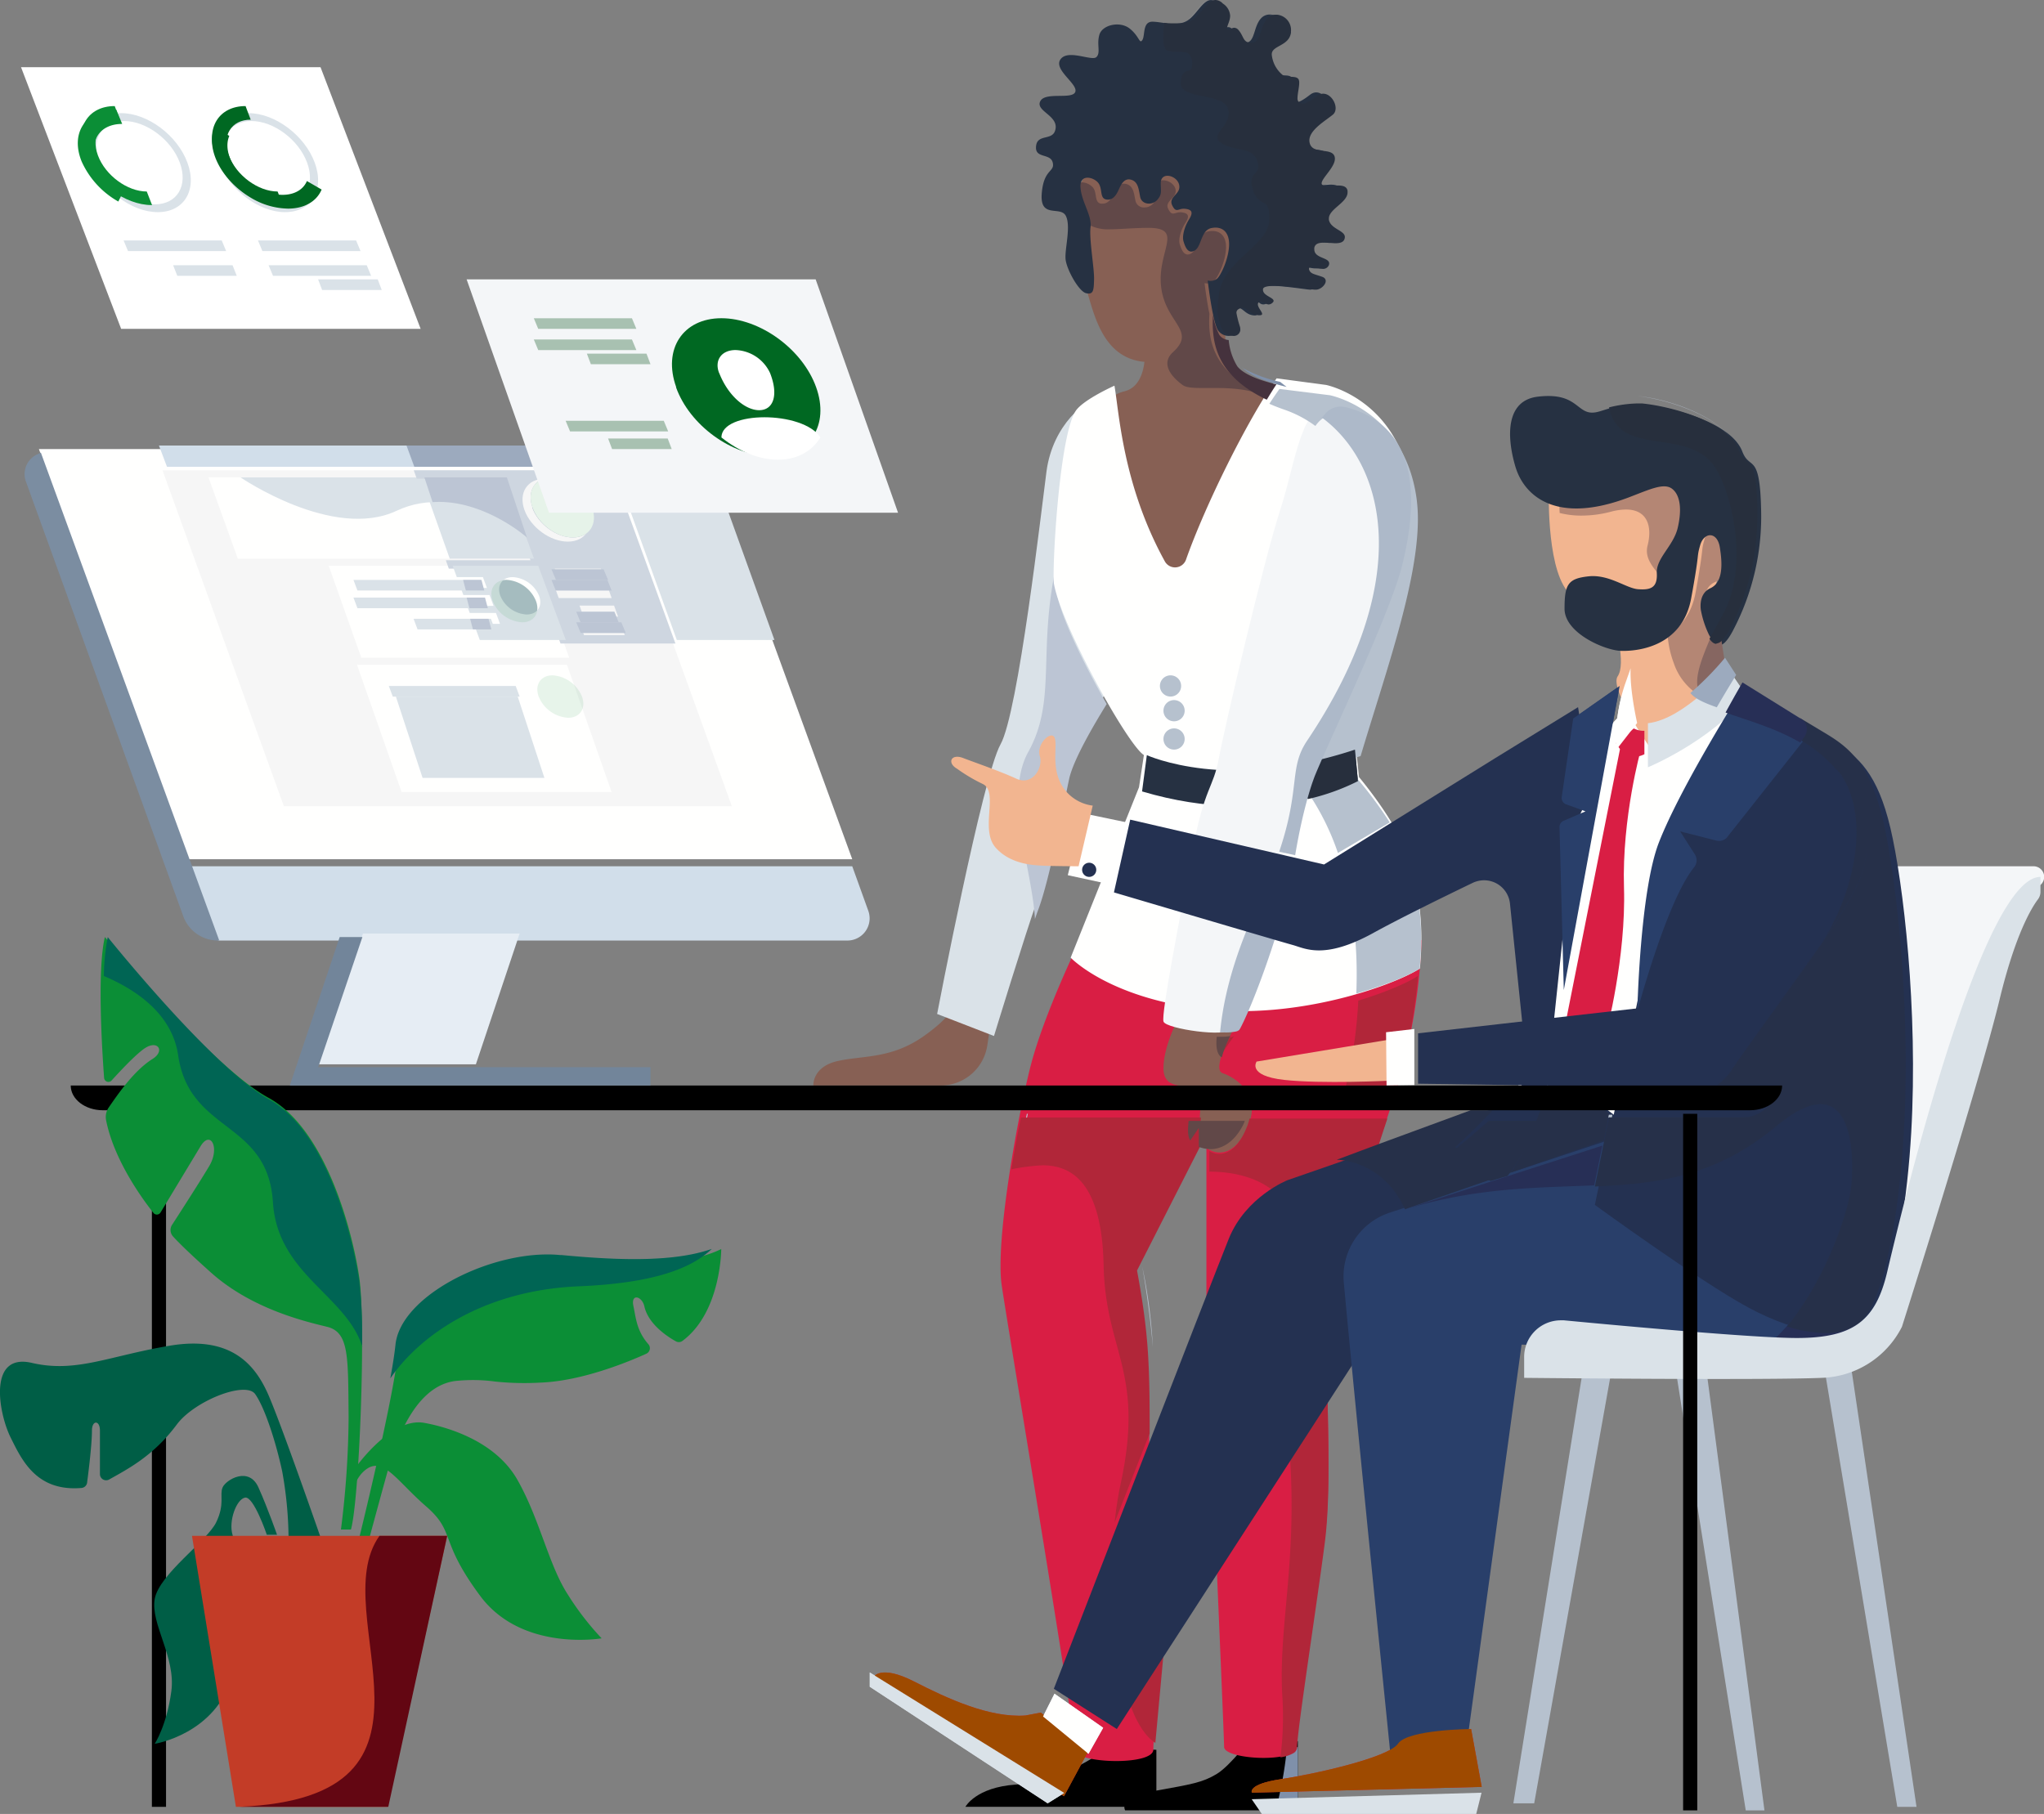 <svg xmlns="http://www.w3.org/2000/svg" viewBox="0 0 578 513.01"><rect x="0" y="0" width="578" height="513.01" fill="#808080" stroke="none"/><defs><style>.cls-1{fill:#b6c1ce;}.cls-1,.cls-10,.cls-11,.cls-12,.cls-13,.cls-14,.cls-15,.cls-16,.cls-17,.cls-18,.cls-19,.cls-2,.cls-20,.cls-21,.cls-22,.cls-23,.cls-24,.cls-25,.cls-26,.cls-27,.cls-28,.cls-29,.cls-3,.cls-30,.cls-31,.cls-32,.cls-33,.cls-34,.cls-35,.cls-36,.cls-37,.cls-38,.cls-39,.cls-4,.cls-40,.cls-41,.cls-42,.cls-5,.cls-6,.cls-7,.cls-8,.cls-9{fill-rule:evenodd;}.cls-2{fill:#876054;}.cls-3{fill:#614848;}.cls-4{fill:#263142;}.cls-5{fill:#dae2e8;}.cls-7{fill:#d91e44;}.cls-8{fill:#bcc5d4;}.cls-9{fill:#fffffe;}.cls-10{fill:#f4f6f8;}.cls-11{fill:#7f90aa;}.cls-12{fill:#b12639;}.cls-13{fill:#45323d;}.cls-14{fill:#272f3d;}.cls-15{fill:#adb9c9;}.cls-16{fill:#d8232d;}.cls-17{fill:#f2b590;}.cls-18{fill:#293f6a;}.cls-19{fill:#243151;}.cls-20{fill:#b48674;}.cls-21{fill:#9e4a00;}.cls-22{fill:#7f1f36;}.cls-23{fill:#263049;}.cls-24{fill:#866661;}.cls-25{fill:#272f56;}.cls-26{fill:#9caabe;}.cls-27{fill:#005e46;}.cls-28,.cls-37{fill:#0b8e36;}.cls-29{fill:#c33c27;}.cls-30{fill:#006554;}.cls-31{fill:#630612;}.cls-32{fill:#d1deea;}.cls-33{fill:#7b8da1;}.cls-34{fill:#e6edf4;}.cls-35{fill:#72859a;}.cls-36{fill:#f6f6f6;}.cls-37{fill-opacity:0.1;}.cls-38{fill:#ced6e0;}.cls-39{fill:#e6f3e9;}.cls-40{fill:#fff;}.cls-41{fill:#006822;}.cls-42{fill:#a8c1b1;}</style></defs><g id="Layer_2" data-name="Layer 2"><g id="Layer_1-2" data-name="Layer 1"><polyline id="Fill-7" class="cls-1" points="541.95 511.01 536.51 511.01 515.95 387.3 523.36 386.01 541.95 511.01"/><polyline id="Fill-8" class="cls-1" points="498.95 512.01 493.66 512.01 473.95 388.01 482.6 388.01 498.95 512.01"/><polyline id="Fill-9" class="cls-1" points="433.84 510.01 427.95 510.01 447.84 386.01 455.95 386.18 433.84 510.01"/><path id="Fill-10" class="cls-2" d="M307.52,82.76C305.38,75.43,304,55.81,304,55.81l3.34-7.8h28.34l19.05,20.57-2.62,14.18a39.77,39.77,0,0,1-5.78,8.94c0,3.33.4,9.75,3.15,13,3.81,4.49,18.7,6.26,19.42,6.37,1.92.27-23.94,62-23.94,62H325.38l-15.72-53.9s1.66-6.85,8.33-8.51c4-1,5.27-5.16,5.63-8.32-11.28-1-14-12.46-16.1-19.52"/><path id="Fill-11" class="cls-1" d="M350,103.4l-.54-.39.54.39"/><path id="Fill-12" class="cls-3" d="M358,112c-14.91-6.53-16.47-15.33-16-23.23-.82-4-1.38-8.69-1.38-8.69a3.48,3.48,0,0,0,.79.09,2.75,2.75,0,0,0,1.86-.65c1.08-1,3.24-5.43,3.42-9.2.16-3.26-1.44-5-3.86-5a5.29,5.29,0,0,0-1.19.13c-3.07.61-2.8,5.08-4.78,6.22a2,2,0,0,1-1,.31c-1.27,0-1.87-1.71-2.24-2.85-.45-1.4.24-4,1.59-6.09s.71-2.8-1.2-3h-.31a4.37,4.37,0,0,0-1.13.18,3,3,0,0,1-.84.18c-.45,0-.84-.27-1.36-1.27-1.09-2.11,1.9-2.94,2.08-4.86S330.57,51,329,51A1.81,1.81,0,0,0,327,52.7c0,.1,0,.21,0,.31,0,2.33.47,3.08-1,4.66a3.26,3.26,0,0,1-2.4,1,2.41,2.41,0,0,1-2.51-1.86c-.45-2.19-.57-4.26-2.65-4.78a2.55,2.55,0,0,0-.61-.08c-1.65,0-2.43,1.88-3,3.06s-1.46,2.59-3,2.58a2.35,2.35,0,0,1-.53,0c-1.89-.35-1-3-2.23-4.55A4.48,4.48,0,0,0,306,51.57c-1.18,0-2.17.72-2,2.8.27,3.11,2,5.88,2.69,8.48a11.66,11.66,0,0,0,7.23,2c2.5,0,5.62-.32,10.2-.41h.56c10.35,0,2.47,6.55,3.66,16.67,1.2,10.28,10.1,12.34,3.37,18.47-3.72,3.38-.17,7.23,2.73,9.32,1,.72,2.93.83,5.44.83h3.61c4.34,0,9.56.23,14.49,2.3"/><path id="Fill-13" class="cls-4" d="M341.52,79.38s1.38,12,3,14.17,5.57,2,4.82-1.12-1.81-4.53.1-5.23,2.44,1.79,5.09,2-1.15-2.41,0-3.66c.57-.61,1.07-.24,1.64.13a1.6,1.6,0,0,0,2.17,0c1.78-1.43-2.83-1.79-2.57-3.93s12.85.09,14.63.18,4.16-2.77,1.77-3.66-3.46-.8-3.81-2.32c-.16-.69.76-.46,1.9-.24,1.39.27,3.11.54,3.59-.83.89-2.5-4.52-1.61-4-4.91.29-1.75,2.24-1.6,4.2-1.45,1.75.13,3.5.26,4.05-1,1.15-2.59-3.73-2.68-4.26-5.63s5.41-4.82,5.14-8c-.16-1.87-2.26-1.72-4.17-1.57-1.27.1-2.46.2-2.92-.3-1.15-1.25,4.17-5.18,3.46-8s-6-.53-6.91-3.84,4.16-6.16,6.46-8.12-1.06-7.86-4.42-5.27-4.26,2.5-5.14,1.61.7-5.09,0-6.34-3.28-.27-4.44-1.25a8.65,8.65,0,0,1-3-5.72c-.17-2.68,4.79-2.32,5.32-6.25S359,2.74,356.7,5.07s-1.73,6.83-4.34,7-2.13-1.79-3.81-3.66a1.47,1.47,0,0,0-2-.54l-.19.14c-.45.27-.8.55-1.14.13-.75-.93,2.53-3.79-.75-7.09s-5.23,2.14-8.24,4.46-7.53.63-10.37.63-2,3.92-2.83,5.18-.8-1-3.55-3.22S311.73,7,310.89,9.8s.44,5.09-.85,6.34c-.54.53-2.07.19-3.82-.15-2.36-.46-5.1-.92-6.32.77-2.13,2.95,5.05,7,4.16,9.25s-8.59-.18-9.92,2.68,5.67,4.08,4.19,8.35c-.91,2.64-4.78.94-5.31,4-.68,4,4,2.13,4.67,4.93s-2.58,1.69-3.11,8.84,5.32,3.3,6.82,6.25-.35,9.37-.08,12.23,3.74,9.19,5.84,9.64,2.13-.89,2.22-3.93-1.42-11.34-1-14.73-2.48-7-2.83-11.16,3.81-3,5.05-1.34.32,4.28,2.19,4.64,2.86-1.25,3.48-2.59,1.51-3.57,3.55-3,2.16,2.64,2.6,4.87,3.41,2.46,4.82.85,1-2.37,1-4.75c0-3.69,5.55-1.95,5.25,1.31-.18,2-3.1,2.8-2,5,.79,1.61,1.3,1.36,2.16,1.11a3.53,3.53,0,0,1,1.41-.16c1.87.18,2.51.89,1.18,3s-2,4.77-1.57,6.2,1.24,3.75,3.19,2.59,1.69-5.72,4.7-6.34,5.14,1.07,5,4.91-2.3,8.39-3.36,9.38a3,3,0,0,1-2.6.56"/><path id="Fill-14" class="cls-2" d="M280,290.25l-.82,5.46A13.33,13.33,0,0,1,266,307H230s-.36-5.35,7-6.95,15.28-.54,24.64-7.31S269,284,269,284l11,6.24"/><path id="Fill-15" class="cls-5" d="M281.08,293,265,286.77s12.9-67.34,17.92-76.24,11.59-66.52,13-77.15c1.79-13.64,11.69-20.5,13.92-20.37L317,189.17s-13.27,19.94-15.07,28.48-5.38,28.11-8.61,37S281.08,293,281.08,293"/><path id="Fill-16" class="cls-6" d="M367,497v15H318.17s-2.37-3.58,8.3-5.49S340,504.13,344,501.75,354.21,491,354.21,491L367,492.44V497"/><path id="Fill-17" class="cls-6" d="M327,498.65V511H273s2.91-5.52,14.29-6.29,21.4-7.37,21.4-7.37V494l18.31.88v3.76"/><path id="Fill-18" class="cls-7" d="M402,265.89a166.62,166.62,0,0,1-7.42,43.18c-7.15,22.48-18.11,50.7-19.06,66.48s1.43,42.1-1,60.27-8,53.57-8,58.24-20.37,3.59-20.37,0-5-118-5-118v-58.6l-20.37,41a287.2,287.2,0,0,1,3.93,61.35c-1.43,34.44,4.11,40,4.11,40s-2.68,30.31-2.68,35-22.51,3.94-22.16,0-18.93-119.11-20.72-131.3,4.11-45.74,8-61.35S305.82,265,305.82,265l96.13.88"/><path id="Fill-19" class="cls-8" d="M292.63,260c.4-1.17.76-2.2,1.07-3,3.23-8.8,6.82-28.18,8.62-36.64,1.11-5.21,6.59-14.72,10.63-21.24-6.29-11-12.81-24.35-14-30.91a76.7,76.7,0,0,1,.14-10.17c-6,25.76,0,39.58-8.32,54.63-7,12.66,1.19,33.24,1.89,47.37"/><path id="Fill-20" class="cls-9" d="M361,107c-8.48,12.14-20.31,36.19-25.61,51.24a3.29,3.29,0,0,1-6,.52c-12-21.77-12.94-42.49-14.25-49.68,0,0-8.76,3.91-10.93,7.1-4.73,7-6.79,45.52-6.16,49,2.13,11.8,20.8,45.5,25.42,48.36l-1.38,9.11-19.33,48.19s10.63,11.3,37.45,14.51,54.19-6.79,61.3-11.44c1.46-14.92-1-25.64-4.74-34.93-3.51-8.61-12.48-19.22-12.48-19.22l-.79-7.62c7.7-26.45,18-55.59,15.53-73.79C395.6,113,375,108.87,375,108.87L361,107"/><path id="Fill-21" class="cls-2" d="M348.62,291.38,334.26,286S329,295,329,302.12s8,3.58,9.83,7.16-1.45,12.17,1.82,15,8.75,2.87,12.39-6.08-4-13.61-7.29-14.68,2.92-12.17,2.92-12.17"/><path id="Fill-22" class="cls-4" d="M383.18,212l.77,8.58s-23.94,14.26-61,3.25l1.35-10.26s23.43,10.76,58.88-1.57"/><path id="Fill-23" class="cls-10" d="M347.78,291c-.54,2.49-18,0-18.76-2.06s4.81-30.21,8.2-48.37,5.86-17.47,7.46-26.2S357.51,158,362,144.28s6-31.49,15.14-29c22,5.88,18.9,30.23,15.35,44.85S370,214.69,368,220.75s-6.93,33.7-11.72,48.85S347.78,291,347.78,291"/><path id="Fill-24" class="cls-1" d="M366,495c0-4.66,5.85-40.05,8.35-58.21,1.66-12.11,1.1-27.84.85-41.65h0c.25,13.81.81,29.54-.86,41.65C371.8,455,366,490.35,366,495m28-261.37A113.73,113.73,0,0,0,384.43,221,113.73,113.73,0,0,1,394,233.64"/><path id="Fill-25" class="cls-11" d="M361,511h6V494a7.68,7.68,0,0,1-3.16,1.21A112.86,112.86,0,0,1,361,511"/><path id="Fill-26" class="cls-12" d="M362.07,497a9.93,9.93,0,0,0,3.67-1.17h0a2,2,0,0,0,1.05-1.57h0c0-4.63,5.48-39.78,7.82-57.83,1.55-12,1-27.65.79-41.38l-10.62,16.79c2,31.17-3.39,48.45-2.14,68.26a90.58,90.58,0,0,1-.57,16.95m-2.46-160.59a24.21,24.21,0,0,1,2.69-1.36l15.57-5.52h0l11.45-4.06c1-3.1,2-6.17,3-9.16h-39a13.75,13.75,0,0,1-.68,2.24c-2.23,5.69-5.18,7.74-7.84,7.74a5.64,5.64,0,0,1-2.83-.79v5.81c7.38,0,13.57,1.91,17.66,5.1m20.9-29.15h14.66A172.6,172.6,0,0,0,401,276c-2.88,1.88-9,4.6-16.9,7a129.18,129.18,0,0,1-3.54,24.28"/><path id="Fill-27" class="cls-1" d="M383.56,281c8.39-2.38,14.8-5.1,17.84-7h0l.1-.06v-.11a0,0,0,0,0,0,0v-.41a.09.09,0,0,1,0-.07h0v-.12h0q.36-3.84.37-7.33v-.18h0a69.55,69.55,0,0,0-.53-8.89c-5.16,2.46-10,4.84-13.81,6.81-1.53.8-2.95,1.48-4.29,2q.19,2.33.3,4.77c.15,3.66.12,7.2,0,10.63m-5.27-39.77L393,232.6A113.09,113.09,0,0,0,383.61,220,64.23,64.23,0,0,1,370,224.34a71.09,71.09,0,0,1,8.34,16.9"/><path id="Fill-28" class="cls-1" d="M326,381a143.62,143.62,0,0,0-3-22.81Q325,369.53,326,381m-38-51.4h0c.81-5,1.72-10,2.65-14.6h-.27a128.77,128.77,0,0,0-2.4,14.6"/><path id="Fill-29" class="cls-12" d="M326.7,493,329,468l-9.36,14.27c1.86,5,4.22,8.84,7.11,10.69m-11.55-62.4c3.23-8.22,6.6-16.79,9.9-25.16,0-7.65,0-15.47-.51-23.2s-1.66-15.31-3.06-22.88L340,323c-.76-1.8-.59-4.4-.41-6.94h-50.9c-.94,4.59-1.87,9.6-2.69,14.64a57.88,57.88,0,0,1,8.8-1.13c7.74,0,16.78,4.21,17.28,28.3.51,24.53,11.7,29.93,4.81,61.81a98.3,98.3,0,0,0-1.69,10.94"/><path id="Fill-30" class="cls-1" d="M361.41,107h0a36.37,36.37,0,0,1-9.13-3.12,36.37,36.37,0,0,0,9.13,3.12m-11.79-5.29a16.24,16.24,0,0,1-2.53-7.31h0a16.06,16.06,0,0,0,2.54,7.31m-.39-9.16a3,3,0,0,0-.09-.72,3,3,0,0,1,.09.72m2.83-4.84c-.78-.57-1.36-1.19-2.17-1.2.81,0,1.39.63,2.17,1.2m20-9.93c-2.34-.87-3.42-.81-3.8-2.19.38,1.38,1.46,1.32,3.8,2.19m1.79-9.71c-.51,0-1-.07-1.49-.07a10.69,10.69,0,0,1,1.49.07M379,53.53c-.18-1.25-1.3-1.52-2.62-1.52a10.59,10.59,0,0,0-1.56.08c.52,0,1.06-.08,1.56-.08,1.32,0,2.44.27,2.62,1.52m-5.67-1.36a2,2,0,0,1-1.43-.37,2,2,0,0,0,1.43.37m2.1-7.75a2.33,2.33,0,0,0-.07-.53c-.63-2.41-4.82-1-6.44-2.83,1.62,1.83,5.81.42,6.44,2.83a2.33,2.33,0,0,1,.07.53M375,32c1.83-1.64-.13-5.83-2.76-5.83a2.65,2.65,0,0,0-1,.19,2.65,2.65,0,0,1,1-.19c2.63,0,4.59,4.19,2.76,5.83m-8.51-3a1.54,1.54,0,0,1-1.12-.52,1.54,1.54,0,0,0,1.12.52m-1.16-.56a1.51,1.51,0,0,1-.33-1.14,1.54,1.54,0,0,0,.28,1.06m5.17-1.6a4.17,4.17,0,0,1,.44-.29,4.17,4.17,0,0,0-.44.29m-5-3.71a2.21,2.21,0,0,0-.16-.95,2.21,2.21,0,0,1,.16.95m-4.64-2.23a8.54,8.54,0,0,1-3-5.68,8.54,8.54,0,0,0,3,5.68M352,12c-2.32,0-2-1.8-3.52-3.57C350,10.16,349.65,12,352,12M363.09,8.9a4.33,4.33,0,0,0-3.9-4.72l-.35,0a4.33,4.33,0,0,1,4.27,4.39c0,.12,0,.23,0,.35M345.4,8.35a.41.41,0,0,1-.33-.15.41.41,0,0,0,.33.15m2.85-.11a1.63,1.63,0,0,0-1.12-.57,1.63,1.63,0,0,1,1.12.57M345,8.13a.52.52,0,0,1-.11-.36.52.52,0,0,0,.11.36m-13.2-1.39A9.5,9.5,0,0,0,333,6.67a9.5,9.5,0,0,1-1.19.07M329,6.47l-1-.15,1,.15m5.53-.2A5.55,5.55,0,0,0,336,5.48a5.55,5.55,0,0,1-1.48.79m1.73-1c2.23-1.85,3.89-5.27,6-5.27a3,3,0,0,1,2,1,4.4,4.4,0,0,1,1.49,3.2A4.45,4.45,0,0,0,344.29,1a3,3,0,0,0-2-1c-2.12,0-3.78,3.42-6,5.27"/><path id="Fill-31" class="cls-3" d="M358.05,113h0l-.2-.08.2.08"/><path id="Fill-32" class="cls-11" d="M362,108a39.19,39.19,0,0,1-10.27-3.75h-.05c-.18-.14-.34-.29-.49-.43h0l-.06-.06h0l-.13-.13h0l-.06-.07h0l-.05-.07-.06-.06h0c2.26,2.85,8,4.79,13,6"/><path id="Fill-33" class="cls-13" d="M358.25,113c.93-1.55,1.83-3,2.7-4.3-4.27-1-9.14-2.67-11.06-5.09h0a17.14,17.14,0,0,1-2.44-7.45,3.45,3.45,0,0,1-2.67-1.48A18.3,18.3,0,0,1,343,89c-.45,8.14,1,17.22,15.12,24h.11"/><path id="Fill-34" class="cls-14" d="M348.63,95h.1a1.83,1.83,0,0,0,2-1.6,1.1,1.1,0,0,0,0-.26,3,3,0,0,0-.09-.72,29.24,29.24,0,0,1-1-3.92c0-.61.28-1,1.09-1.31a1.85,1.85,0,0,1,.66-.13h0c.82,0,1.41.64,2.2,1.21a4.29,4.29,0,0,0,2.33.89h.25c2.19,0-1.33-2.42-.27-3.64h0a.94.94,0,0,1,.56-.32h.09a2.09,2.09,0,0,1,1,.46,2.35,2.35,0,0,0,1.19.45,1.62,1.62,0,0,0,1-.41c.29-.23.41-.43.41-.62,0-.94-3.05-1.48-3-3.13a.54.54,0,0,1,0-.18c.08-.69,1.47-.92,3.38-.92h0c3.69,0,9.31.88,11.14,1.07h.55c1.75-.08,3.9-2.66,1.8-3.59H374c-2.37-.87-3.46-.81-3.85-2.2V76h0c0-.31.14-.41.49-.41a8.91,8.91,0,0,1,1.45.22,9.84,9.84,0,0,0,1.79.22,1.77,1.77,0,0,0,1.88-1,1.55,1.55,0,0,0,.1-.52c0-1.77-4.21-1.39-4.2-4a3.09,3.09,0,0,1,0-.43h0v0c.24-1.18,1.32-1.44,2.63-1.45h0a9.75,9.75,0,0,1,1.51.08h.2c.56,0,1.11.08,1.63.08,1.14,0,2.1-.2,2.49-1h0a2,2,0,0,0,.18-.75c0-1.89-4-2.24-4.52-4.88a2.29,2.29,0,0,1,0-.37c0-2.68,5.28-4.5,5.28-7.38V54c-.18-1.26-1.32-1.53-2.66-1.53a10.59,10.59,0,0,0-1.58.08,9.49,9.49,0,0,1-1.48.08h0a2,2,0,0,1-1.45-.37h0a.6.6,0,0,1-.16-.44h0c.06-1.48,3.76-4.52,3.75-6.93a2.48,2.48,0,0,0-.06-.54c-.64-2.42-4.89-1-6.53-2.85a2.4,2.4,0,0,1-.52-1,2.94,2.94,0,0,1-.11-.78c0-3,4.54-5.54,6.7-7.34h0c1.86-1.65-.13-5.88-2.79-5.88a2.66,2.66,0,0,0-1,.2,3.36,3.36,0,0,0-.33.16,3.46,3.46,0,0,0-.45.29l-.09.06-.07.06-.1.07-.15.11h0l-.12.09h0l-.19.14h0c-1.58,1.13-2.54,1.59-3.23,1.63h-.11a1.58,1.58,0,0,1-1.13-.52h0a1.52,1.52,0,0,1-.29-1.07c0-1.21.48-3,.48-4.27a2.3,2.3,0,0,0-.17-1h0c-.73-1.25-3.35-.27-4.52-1.25a8.52,8.52,0,0,1-3.07-5.72.33.33,0,0,1,0-.14c0-2.52,4.89-2.25,5.43-6.11V8.9a4.35,4.35,0,0,0-3.94-4.74l-.37,0h0a3.18,3.18,0,0,0-2.28.92c-2.26,2.33-1.76,6.83-4.43,7h-.26c-2.34,0-2-1.8-3.56-3.59h0a.12.12,0,0,1-.05-.05h0A1.6,1.6,0,0,0,349,7.85h0a1.62,1.62,0,0,0-.82.26h0a1.91,1.91,0,0,1-.75.35h0a.46.46,0,0,1-.33-.16h0a.52.52,0,0,1-.11-.36c0-.73.87-2,.87-3.5A4.43,4.43,0,0,0,345.79,1a3,3,0,0,0-2.05-1c-2.15,0-3.84,3.44-6.1,5.3h0l-.11.09h0a5.7,5.7,0,0,1-1.5.8h0a7.21,7.21,0,0,1-1.46.34h0a9.82,9.82,0,0,1-1.21.07h-3.06l-1.06-.15c-.46,3.9-.48,7.5.9,7.86,3.13.84,6.75-.83,7,3.34s-2.69.35-3.24,5.53,12.11,2.86,13.38,7.68-5.75,7.15-1.81,9.65,8.86.89,10.12,5.15-3.07,2.52-1.26,8.06,4.77,1.36,4.59,8.53-13.2,11.49-14.27,21.25c-.17,1.52-.35,3.1-.44,4.72.48,2.39,1,4.52,1.63,5.32A3.76,3.76,0,0,0,348.62,95h0"/><path id="Fill-35" class="cls-1" d="M371.56,217a135.3,135.3,0,0,0,13.19-3.16c7-23.42,16.19-49,16.2-67a43.23,43.23,0,0,0-.38-5.91c-3.5-25.07-24.51-29.15-24.51-29.15L361.81,110h0q-1.38,1.92-2.86,4.2h0q2,.89,4.38,1.71a32.74,32.74,0,0,1,8.63,4.56c1.38-1.94,3-3.1,5.14-3.1a6.8,6.8,0,0,1,1.68.23c22.44,5.83,19.27,29.94,15.65,44.42-3.06,12.2-17.28,42.23-22.87,55"/><path id="Fill-36" class="cls-3" d="M342.25,325c3,0,6.38-1.65,8.93-6.2A9,9,0,0,0,352,317H336.12c-.2,2-.39,4.11.45,5.55L339,319v5.35a8.72,8.72,0,0,0,3.23.63"/><path id="Fill-37" class="cls-14" d="M369.81,226A61.42,61.42,0,0,0,384,220.92l-.84-8.91a129.09,129.09,0,0,1-13.94,3.75c-1.1,2.83-1.89,4.94-2.22,6.06a38.69,38.69,0,0,1,2.86,4.19"/><path id="Fill-38" class="cls-12" d="M345,299s.13-.68,4-6a2.55,2.55,0,0,1-1.13.39A21.26,21.26,0,0,0,345,299h0"/><path id="Fill-39" class="cls-3" d="M345.52,299a25,25,0,0,1,2.43-6,12.71,12.71,0,0,1-2.61.21h-1.28v.19c-.53,5,1.41,5.61,1.48,5.63"/><path id="Fill-40" class="cls-15" d="M346.4,292a14.42,14.42,0,0,0,3-.25,2.16,2.16,0,0,0,1.09-.51c0-.09.1-.19.16-.28,2.36-4.37,6.58-15,10.07-26.07l-8-2.27c-5.83,14.29-7.16,23.9-7.71,29.35h1.45m19.79-50.13c2.34-13.94,5.09-21.13,5.09-21.13.32-1,1.07-2.75,2.12-5.16,5.62-12.87,19.91-43.19,23-55.5,3.64-14.62,6.82-39-15.73-44.85A6.28,6.28,0,0,0,379,115c-2.11,0-3.78,1.17-5.17,3.12,17.74,13.06,26.47,45.64-4.22,91.38-5.23,7.8-1.76,13.23-7.88,31.37l4.49,1"/><path id="Fill-41" class="cls-1" d="M331,197a3,3,0,1,0-3-3,3,3,0,0,0,3,3"/><path id="Fill-42" class="cls-1" d="M332,204a3,3,0,1,0-3-3,3,3,0,0,0,3,3"/><path id="Fill-43" class="cls-1" d="M332,212a3,3,0,1,0-3-3,3,3,0,0,0,3,3"/><path id="Fill-44" class="cls-10" d="M574.85,245H527l3.24,124s23.8-80.3,29.93-95.93c3.71-9.46,11.38-17.75,16.86-22.82a3,3,0,0,0-2.13-5.25"/><polyline id="Fill-45" class="cls-9" points="494.13 197.01 463.62 202.26 460.19 199.97 448.82 212.54 427.95 314.21 469.69 329.01 501.95 201.7 494.13 197.01"/><path id="Fill-46" class="cls-16" d="M308,494.78,300.88,508,247,474.3s1.94-3.62,11.49,1.27,21.4,10.33,31.47,9.61l4.34-.82L308,494.78"/><polyline id="Fill-47" class="cls-5" points="296.26 510.01 245.95 477.04 245.95 473.01 300.95 507.08 296.26 510.01"/><polyline id="Fill-48" class="cls-5" points="294.95 485.45 298.19 479.01 311.95 488.65 307.8 496.01 294.95 485.45"/><path id="Fill-49" class="cls-16" d="M416,489l3,16.37L354,507s-1.31-2.39,8.11-3.8,30.5-6.07,33.24-10.08S416,489,416,489"/><polyline id="Fill-50" class="cls-9" points="318.95 232.66 306.25 230.01 301.95 247.52 318.04 251.01 318.95 232.66"/><polyline id="Fill-51" class="cls-5" points="417.45 513.01 356.81 513.01 353.95 508.85 418.95 507.01 417.45 513.01"/><path id="Fill-52" class="cls-17" d="M309,227.84a11.83,11.83,0,0,1-8.38-5.15c-3.58-5.44-1.49-11.7-2.38-14s-5.28,1.69-4.2,5.17c1,3.15-2,8.52-6.68,6.35s-12.71-4.92-14.95-5.81c-3.49-1.37-4.67,1.36-1.79,3a47.54,47.54,0,0,0,7.27,4.32c4.65,2.21-.9,12.8,3.65,18,4.33,4.9,11.19,5,13.64,5.12S305,245,305,245L309,227.84"/><path id="Fill-53" class="cls-18" d="M458,194l-13.13,9.21-3.24,22.14a1.94,1.94,0,0,0,1.17,2.11l5.55,2-6.24,2.69A1.9,1.9,0,0,0,441,234l1.21,46L458,194"/><path id="Fill-54" class="cls-5" d="M488.53,189S476.41,203.39,466,204.54V217s17.25-7.06,28-20l-5.42-8"/><path id="Fill-55" class="cls-18" d="M488.43,236.73l21.86-27.63a3.06,3.06,0,0,0-.51-4.3,3,3,0,0,0-.37-.25L492.63,195s-17.21,27.09-23.51,43.22C463.73,252,463,286,463,286s8.27-31.14,16.07-40.74a3.1,3.1,0,0,0,.2-3.62l-4.16-6.51,10.22,2.6a3.11,3.11,0,0,0,3.15-1"/><polyline id="Fill-56" class="cls-4" points="463.95 212.02 453.85 292.01 440.95 287.38 458.29 210.01 463.95 212.02"/><path id="Fill-57" class="cls-17" d="M393,294l-37.66,6.23s-2.8,4,7.75,5.18,29.91.23,29.91.23V294"/><path id="Fill-58" class="cls-4" d="M465,206.91a3.21,3.21,0,0,0-3.41-.73L457,209.56s2.66,5.21,8,2.82v-5.47"/><path id="Fill-59" class="cls-9" d="M461.34,189l-1.85,4.84A46.27,46.27,0,0,0,457.1,212l5.85-7.43s-2.45-9.36-1.61-15.57"/><path id="Fill-60" class="cls-19" d="M306,246a2,2,0,1,0,2-2,2,2,0,0,0-2,2"/><polyline id="Fill-61" class="cls-9" points="494.13 197.01 463.62 202.26 460.19 199.97 448.82 212.54 427.95 314.21 469.69 329.01 501.95 201.7 494.13 197.01"/><path id="Fill-62" class="cls-19" d="M444.09,306l-80,27.77s-11.79,4.63-16.61,16.56S298,477.62,298,477.62L315.81,489l78.25-121L462,319.54,444.09,306"/><path id="Fill-63" class="cls-17" d="M438,137.44,475.58,132,472.8,146.6l15.08,2.3-3.58,22.79,4.65,23.5L466.28,211s-11.23-16.22-8.84-19.72-.39-14.14-2.61-21.4c-4.7.61-9.33.21-11.71-2.81-6-7.56-5.13-29.64-5.13-29.64"/><path id="Fill-64" class="cls-19" d="M319.55,231.8l54.86,12.69,48.28-30L446.24,200,450,223.72l-4.77,9.88L437.05,311s-8.67,23.71-12.73,23-12.73-9-12.73-9c4.77-3.95,20.51-19.93,20.51-19.93L427,255.67a7.36,7.36,0,0,0-8-6.68,7.55,7.55,0,0,0-2.51.68c-9.39,4.53-20.93,10.21-28.17,14.2-13.91,7.66-19.28,4.34-22.8,3.38S315,252.39,315,252.39l4.6-20.59"/><path id="Fill-65" class="cls-20" d="M481.17,197l.66-.54c-3.3-3.73-.69-9.22,3.58-17-.32-.46-.61-1-.89-1.46a27.61,27.61,0,0,1-2.28-6.91s-1-4.76,2.64-6.42,3.35-7,2.63-11.55c-.36-2.33-1.53-3.43-2.72-3.43s-2.27,1-2.79,2.83c-1.08,3.81,0,1.19-2.51,15-1.14,6.25-4.34,9.92-7.93,12.05a28.51,28.51,0,0,0,1.76,8,17,17,0,0,0,7.85,9.45m-11.64-34a6.76,6.76,0,0,0,.25-2.49c-.24-4.29,4.67-7.74,5.87-12.86s.72-9.16-1.56-11a3.54,3.54,0,0,0-2.28-.71c-2.31,0-5.52,1.44-9.82,3.09a41.9,41.9,0,0,1-14.77,3.16,21.82,21.82,0,0,1-6.27-.86c0,1.09,0,2.35.09,3.73a24.47,24.47,0,0,0,6.2.74,32.58,32.58,0,0,0,8.33-1.11,17.14,17.14,0,0,1,4.22-.61c6.07,0,7.5,4.8,6.1,10.25-.86,3.38,1.44,6,3.64,8.62"/><path id="Fill-66" class="cls-4" d="M481,172.69a27.66,27.66,0,0,0,2.3,6.91c1.45,2.5,3.14,5.48,6.65-1.08A69.17,69.17,0,0,0,498,144c-.36-16.32-3.2-10.8-5.32-16.32-3.14-8.22-19.83-12.48-27.67-13.22-6.3-.6-10.64,1.38-13.09,2-3.17.83-4.4-.64-6.41-2.11s-4.64-2.84-10.52-2.18c-9.21,1-9,11.23-6.47,19.79,2.49,8.41,11.66,16.49,32.14,8.68,6-2.29,9.91-4.17,12.2-2.38s2.78,5.83,1.57,11-6.16,8.57-5.92,12.86-2,4.76-5.31,4.52S455,162.37,449.2,163s-6.78,2.25-6.78,9.16,11.44,11.8,16,11.92,17.27-1.07,19.81-14.88,1.45-11.2,2.54-15,4.83-3.93,5.56.59,1,9.89-2.66,11.56-2.66,6.43-2.66,6.43"/><path id="Fill-67" class="cls-21" d="M308,494.78,300.88,508,247,474.3s1.94-3.62,11.49,1.27,21.4,10.33,31.47,9.61l4.34-.82L308,494.78"/><polyline id="Fill-68" class="cls-5" points="296.26 510.01 245.95 477.04 245.95 473.01 300.95 507.08 296.26 510.01"/><polyline id="Fill-69" class="cls-9" points="294.95 485.45 298.19 479.01 311.95 488.65 307.8 496.01 294.95 485.45"/><path id="Fill-70" class="cls-18" d="M380,362.74C383.6,401.82,393.27,497,393.27,497h21l16-116.71L515,381.74l15-11.33L462.33,320l-69.46,23A19,19,0,0,0,380,362.74"/><path id="Fill-71" class="cls-19" d="M501.89,200s8.57,5,16.68,9.76c6.93,4.08,12.38,9.11,16,24.42s7.87,51.39,5.88,86.2c-1,17.31-4.08,40.61-10.09,50.58s-22.34,6.18-36-1.19-43.37-29-43.37-29l19.09-91.18,4-16.23L501.89,200"/><path id="Fill-72" class="cls-21" d="M416,489l3,16.37L354,507s-1.31-2.39,8.11-3.8,30.5-6.07,33.24-10.08S416,489,416,489"/><path id="Fill-73" class="cls-18" d="M458,194l-13.13,9.21-3.24,22.14a1.94,1.94,0,0,0,1.17,2.11l5.55,2-6.24,2.69A1.9,1.9,0,0,0,441,234l1.21,46L458,194"/><path id="Fill-74" class="cls-5" d="M488.53,189S476.41,203.39,466,204.54V217s17.25-7.06,28-20l-5.42-8"/><path id="Fill-75" class="cls-18" d="M488.43,236.73l21.86-27.63a3.06,3.06,0,0,0-.51-4.3,3,3,0,0,0-.37-.25L492.63,195s-17.21,27.09-23.51,43.22C463.73,252,463,286,463,286s8.27-31.14,16.07-40.74a3.1,3.1,0,0,0,.2-3.62l-4.16-6.51,10.22,2.6a3.11,3.11,0,0,0,3.15-1"/><polyline id="Fill-76" class="cls-9" points="391.95 291.94 399.94 291.01 399.95 306.89 392.09 307.01 391.95 291.94"/><path id="Fill-77" class="cls-7" d="M464,212s-5.38,19.17-4.77,39-5,41-5,41L443,287.85,458.47,210l5.48,2"/><path id="Fill-78" class="cls-19" d="M467.38,284.68,401,292.24v14.25l80.82,1.19s4,2.74,11-7.6,28.9-37.78,34.58-50c9.59-20.58-10-44.21-20.45-31.55-5.91,7.13-31.32,39.93-39.55,66.11"/><path id="Fill-79" class="cls-7" d="M465,206.68a5.9,5.9,0,0,1-3-.67l-5,4.14s2.66,5.83,8,3.16v-6.63"/><path id="Fill-80" class="cls-9" d="M461.11,189l-1.62,4.6A47.49,47.49,0,0,0,457.1,212l5.85-7.53s-2.15-9.39-1.84-15.47"/><path id="Fill-81" class="cls-1" d="M513,382l11.31-8.83h0L513,382m13.2-10.3,2.8-2.19-2.8,2.18h0m2.8-2.19-.66-.51.66.51"/><polyline id="Fill-82" class="cls-1" points="389.95 326.01 395.95 323.01 389.95 326.01"/><path id="Fill-83" class="cls-22" d="M378,329h0l13-4-13,4"/><polyline id="Fill-84" class="cls-1" points="455.68 316.76 455.95 315.26 453.95 315.26 455.68 316.76"/><path id="Fill-85" class="cls-23" d="M397.27,342l25.39-8.81c-4.41-2.15-11.11-8.79-11.11-8.79,2.14-1.83,6.45-6.16,10.59-10.4h-6.26l-19.44,7.15-6.85,2.52L378,328h0c.64,0,13,.18,19.3,14m30-10.41,26.21-9.08L455,315l-1.22-1H435.6c-2,5.14-5.43,13.6-8.33,17.59"/><path id="Fill-86" class="cls-23" d="M421.49,334l4.8-1.42c3-3.54,6.61-11,8.66-15.58H421c-4.3,3.75-8.78,7.59-11,9.21,0,0,7,5.88,11.54,7.79"/><polyline id="Fill-89" class="cls-1" points="491.95 195.01 491.95 195.01 489.39 190.21 487.95 181.01 489.39 190.21 491.95 195.01"/><path id="Fill-90" class="cls-24" d="M481.11,197a67.48,67.48,0,0,0,6.81-8.54h0l-1.22-7.94h0c-.5.64-.93.91-1.31.91-.6,0-1.09-.63-1.53-1.44-3.32,7.77-5.35,13.27-2.78,17"/><path id="Fill-91" class="cls-1" d="M491,127c-3.18-9.32-20-14.32-28-15,7.93.84,24.82,5.68,28,15"/><path id="Fill-92" class="cls-14" d="M485.3,182a2.42,2.42,0,0,0,1.68-.91h0a13.43,13.43,0,0,0,2.06-3,68.81,68.81,0,0,0,7.83-29.31c.05-1.14.08-2.3.08-3.48v-1.7c-.36-16.3-3.17-10.78-5.26-16.3-3.11-8.21-19.63-12.46-27.39-13.2H463a36,36,0,0,0-8,1.12c2.88,14.92,23.51,4.7,30.67,18.08,5.2,9.72,8.08,28.14,1.81,39.91-1.43,2.69-2.83,5.17-4.08,7.45.56.82,1.19,1.44,2,1.44"/><path id="Fill-93" class="cls-25" d="M514.75,382l10.74-7.88a16.57,16.57,0,0,1-8.53,2,38.05,38.05,0,0,1-11-1.87,49.33,49.33,0,0,1-7.71,7.44l16.52.27m12.54-9.2,2.66-1.95-.62-.46a11.87,11.87,0,0,1-2,2.41M396,342.46c20.79-6.71,38.46-6.49,54.8-7.22L453.11,324l-26.65,8.6-4.69,1.52L396,342.46"/><path id="Fill-94" class="cls-23" d="M516.13,377a15.82,15.82,0,0,0,8.4-2.07h0l.5-.37c.35-.24.68-.5,1-.77l.25-.19h0a11.73,11.73,0,0,0,2-2.44h0l.18-.26v-.06l.14-.25c5.82-10.26,8.83-33.54,9.8-50.89.35-6.19.5-12.42.5-18.57,0-28.84-3.38-55.89-6.32-68.67-3.56-15.5-9-20.59-15.8-24.71-2.69-1.63-5.43-3.27-7.89-4.74A3.13,3.13,0,0,1,509,207l-1.23,1.57a38.18,38.18,0,0,1,11,8.56l.18.22c7.18,5.9,12.23,19.85,6.4,32.64-1.93,4.23-5.75,10.28-10.21,16.82-.23.35-.46.68-.69,1-4.94,7.19-10.57,14.89-15.29,21.38-3.13,4.36-5.87,8.18-7.61,10.67q-.24.33-.45.66c-.38.56-.74,1.08-1.1,1.57a15.56,15.56,0,0,1-4.44,4.77l-.09.07h16.62A9.1,9.1,0,0,1,493,316H455l-.19.94L451,335.57c17.9-.82,34.18-2.83,51.22-17,5.39-4.49,9.49-6.29,12.58-6.29,8.7,0,9.51,14.15,8.73,22.78-.72,7.91-7.41,27-18.2,40.08A37.05,37.05,0,0,0,516.13,377"/><path id="Fill-95" class="cls-26" d="M485.49,200c3.21-5.48,5.43-9.08,5.46-9.12l-3.13-4.82V186A85.45,85.45,0,0,1,478,196c.15.17.3.33.47.5,1.37,1.36,3.88,2.45,7.07,3.56"/><path id="Fill-96" class="cls-25" d="M509.07,210l1.22-1.69a3.56,3.56,0,0,0-.09-4.24h0a2.74,2.74,0,0,0-.71-.65h0L492.74,193s-2,3.4-4.79,8.51c5.63,2.07,13.71,4.2,21.12,8.49"/><path id="Fill-97" class="cls-23" d="M490,302c.36-.49.73-1,1.1-1.57l.45-.67c-.67,1-1.19,1.71-1.54,2.22h0m9.19-12.93c4.73-6.51,10.38-14.23,15.33-21.45h0c-4.57,6.46-10.42,14.6-15.31,21.42m16-22.46c4.47-6.56,8.3-12.63,10.23-16.88,5.86-12.82.78-26.81-6.41-32.73,11.32,13.44,4.44,37.16-3.82,49.61"/><path id="Fill-98" class="cls-5" d="M431,389.69v-5.78a10.37,10.37,0,0,1,10.24-10.5c.34,0,.67,0,1,0,18.45,1.76,54.24,5,65.86,5,15.92,0,22.27-4.82,25.54-18.61C536.83,346.28,560,248,577,248v4.26a3.53,3.53,0,0,1-.72,2.1c-1.74,2.31-6.38,9.81-10.86,28.4-5.66,23.48-27.59,92.47-27.59,92.47a26.31,26.31,0,0,1-22.64,14.45c-16.63.72-84.19,0-84.19,0"/><path id="Fill-99" class="cls-6" d="M504,307H20c0,3.87,4.07,7,9.09,7H494.86c5,0,9.09-3.13,9.09-7"/><polygon id="Fill-100" class="cls-6" points="46.95 511.01 42.95 511.01 42.95 314.01 46.95 314.01 46.95 511.01"/><g id="Group-5"><path id="Fill-6" class="cls-27" d="M90.81,435.25s-11.31-32.59-15-40.94S65.34,377.67,48,380.59s-26.49,7.77-39,4.86-9.38,14.28-6,21.09c3.23,6.53,7.35,15.31,20,14.29a1.78,1.78,0,0,0,1.66-1.77S26,409.17,26,404.59c0-3,2.26-3,2.26,0v12.29A1.75,1.75,0,0,0,30,418.65a1.79,1.79,0,0,0,.87-.22C36,415.52,43.33,411.85,50,402.87c5-6.7,19.47-12.41,22.17-8.58s5.81,13.4,7.62,21.79a109.89,109.89,0,0,1,1.81,19.15h9.26"/><path id="Fill-102" class="cls-27" d="M78.34,434.06s-2.53-7.28-5.25-13.38-9.24-2.15-10.15,0,.73,4.6-1.81,9.87S45,445.21,43.75,452.21s6,16.43,4.7,26.11-4.7,14.86-4.7,14.86,17.35-2.71,22-19.39,1.16-35.86,0-39.73,1.1-10.06,3.55-10.51,6.15,10.51,6.15,10.51h2.9"/><path id="Fill-103" class="cls-28" d="M96.41,432.58a262.76,262.76,0,0,0,2.17-31.83c-.17-16.95.2-23.95-6.07-25.5-5.49-1.36-21-4.8-32.75-15.26-6.35-5.67-9.39-8.71-10.83-10.3a2.7,2.7,0,0,1-.27-3.29c2.39-3.68,8.18-12.68,10.56-16.71,3-5.14.31-10.18-2.52-5.49L45.4,342.91a1.23,1.23,0,0,1-1.68.42,1.47,1.47,0,0,1-.32-.29c-3-3.76-11.12-14.81-13.39-26.17a4.75,4.75,0,0,1,.74-3.66c2.59-3.75,7.13-10.43,12.4-13.73,3.47-2.17,1.61-5.2-1.77-3.28-2.37,1.34-7.15,6.44-9.82,9.38a1.22,1.22,0,0,1-1.72.09,1.23,1.23,0,0,1-.4-.8c-.59-8-2-30.6.22-39.86,0,0,30.1,36.68,46.24,45.45s23.7,37.31,25.68,50.77,0,63.12-2.34,71.35H96.41"/><path id="Fill-104" class="cls-28" d="M101.5,435.25s9.77-39.46,11.19-53.64,27.52-27.12,45.81-25.35,34.8,2.13,45.45-3c0,0,0,17.86-11,26a1.72,1.72,0,0,1-1.85.08c-2.28-1.26-7.77-4.8-8.89-9.88-.64-2.91-3.89-3.74-3.09-.06.7,3.23.86,6.93,4.23,10.77a1.71,1.71,0,0,1-.16,2.41,1.52,1.52,0,0,1-.43.28c-5.12,2.32-18.24,7.75-30,8.17a79.7,79.7,0,0,1-12.74-.3,46.66,46.66,0,0,0-10.43-.24c-11.19.71-17,14.89-19.71,24.64s-5.51,20.14-5.51,20.14h-2.84"/><path id="Fill-105" class="cls-28" d="M99.5,416.49s10.55-15.85,20.45-14.08c6.12,1.1,20,4.91,26.35,16.09s8.85,24.12,14.26,32.45a79.28,79.28,0,0,0,9.57,12.4s-22.53,3.9-34.34-12S129,433.41,120.46,426,108.19,411.44,103,416s-4,15.18-4,15.18l.54-14.74"/><polyline id="Fill-106" class="cls-29" points="103.59 434.36 126.45 434.36 109.53 511.01 66.71 511.01 54.29 434.36 103.59 434.36"/><path id="Fill-107" class="cls-28" d="M110.41,389.79h0c.68-3.7,1.19-7,1.45-9.46-.26,2.49-.77,5.77-1.45,9.46m69-33.63c8.36,0,15.83-.78,21.87-2.88h0c-6.07,2.12-13.57,2.9-22,2.9-6.41,0-13.34-.45-20.54-1.14,7.23.69,14.18,1.15,20.61,1.15M158.58,355h0"/><path id="Fill-108" class="cls-30" d="M110.41,389.79c7.6-11.16,25.18-24.81,53.24-26,21.31-.88,31.95-5.11,37.63-10.57-6,2.1-13.52,2.88-21.88,2.88-6.43,0-13.38-.46-20.62-1.15h-.41a35,35,0,0,0-3.54-.17c-18.22,0-41.62,12.23-43,25.54-.26,2.5-.77,5.77-1.45,9.47"/><path id="Fill-110" class="cls-30" d="M102.4,380.88V377.8a133.93,133.93,0,0,0-.79-15.38c-2-13.63-9.45-42.51-25.4-51.39s-45.74-46-45.74-46h0a60.69,60.69,0,0,0-1.1,11c9.24,3.92,19.28,10.78,21,22.37,3.21,22.24,25.32,18.3,26.81,41.62,1.3,20.36,20.66,26.23,25.29,40.88"/><path id="Fill-111" class="cls-31" d="M107.32,434.36h19.13L109.8,511H67.65c64.93-2.68,23.77-54.54,39.67-76.65"/></g><polygon id="Fill-101" class="cls-6" points="479.95 512.01 475.95 512.01 475.95 315.01 479.95 315.01 479.95 512.01"/><path id="Fill-109" class="cls-1" d="M100,381a136.07,136.07,0,0,0-1-17,136.07,136.07,0,0,1,1,17"/><path id="Fill-113" class="cls-9" d="M53.19,243H241L201.82,135.55A13.07,13.07,0,0,0,189.51,127H11L53.19,243"/><path id="Fill-114" class="cls-32" d="M61.65,266h177.9a6.28,6.28,0,0,0,6.36-6.2,6.42,6.42,0,0,0-.36-2.17L241,245H54l7.7,21"/><path id="Fill-115" class="cls-33" d="M61.69,266H62L11.55,128l-1.11.54a6.16,6.16,0,0,0-3.12,7.63l44.52,123A10.45,10.45,0,0,0,61.69,266"/><polygon id="Fill-116" class="cls-34" points="134.57 301.01 89.95 301.01 102.63 264.01 146.95 264.01 134.57 301.01"/><polyline id="Fill-117" class="cls-35" points="183.95 301.82 183.95 307.01 81.95 307.01 96.06 265.01 102.48 265.01 89.98 301.82 183.95 301.82"/><polyline id="Fill-118" class="cls-32" points="47.22 132.01 174.95 132.01 172.68 126.01 44.95 126.01 47.22 132.01"/><polyline id="Fill-119" class="cls-36" points="80.27 228.01 206.95 228.01 172.63 133.01 45.95 133.01 80.27 228.01"/><polyline id="Fill-120" class="cls-9" points="113.57 224.01 172.95 224.01 160.33 188.01 100.95 188.01 113.57 224.01"/><polyline id="Fill-121" class="cls-9" points="102.17 186.01 160.95 186.01 151.73 160.01 92.95 160.01 102.17 186.01"/><polyline id="Fill-122" class="cls-9" points="67.26 158.01 149.95 158.01 141.64 135.01 58.95 135.01 67.26 158.01"/><path id="Fill-123" class="cls-5" d="M148,152s-17.85-16-35.85-7.54S68,135,68,135H142.3L148,152"/><path id="Fill-124" class="cls-1" d="M150.48,143.51c1.68,4.7,6.83,8.5,11.51,8.5s7.11-3.8,5.43-8.5S160.59,135,156,135s-7.11,3.8-5.43,8.5"/><path id="Fill-125" class="cls-1" d="M139.33,170a9.6,9.6,0,0,0,8.31,6c3.38,0,5.14-2.69,3.93-6a9.61,9.61,0,0,0-8.31-6c-3.38,0-5.14,2.69-3.93,6"/><path id="Fill-126" class="cls-37" d="M152.33,197a9.61,9.61,0,0,0,8.32,6c3.37,0,5.13-2.69,3.92-6a9.63,9.63,0,0,0-8.31-6c-3.38,0-5.14,2.69-3.93,6"/><polyline id="Fill-127" class="cls-5" points="101.08 167.01 136.95 167.01 135.83 164.01 99.95 164.01 101.08 167.01"/><polyline id="Fill-128" class="cls-5" points="157.22 164.01 171.95 164.01 170.68 161.01 155.95 161.01 157.22 164.01"/><polyline id="Fill-129" class="cls-5" points="157.14 167.01 172.95 167.01 171.76 164.01 155.95 164.01 157.14 167.01"/><polyline id="Fill-130" class="cls-5" points="164.18 176.01 174.95 176.01 173.72 173.01 162.95 173.01 164.18 176.01"/><polyline id="Fill-131" class="cls-5" points="164.2 179.01 176.95 179.01 175.7 176.01 162.95 176.01 164.2 179.01"/><polyline id="Fill-132" class="cls-5" points="111.07 197.01 146.95 197.01 145.83 194.01 109.95 194.01 111.07 197.01"/><polyline id="Fill-133" class="cls-5" points="119.5 220.01 153.95 220.01 146.4 197.01 111.95 197.01 119.5 220.01"/><polyline id="Fill-134" class="cls-5" points="101.08 172.01 136.95 172.01 135.83 169.01 99.95 169.01 101.08 172.01"/><polyline id="Fill-135" class="cls-5" points="118.08 178.01 139.95 178.01 138.82 175.01 116.95 175.01 118.08 178.01"/><path id="Fill-136" class="cls-5" d="M216.84,181H217l-14.59-40.89L216.84,181m-17.69-49.39A12.68,12.68,0,0,0,188,125H188a12.85,12.85,0,0,1,11.2,6.61"/><path id="Fill-137" class="cls-5" d="M191.39,181H219l-14.73-40.89-2.4-6.6a13.55,13.55,0,0,0-.87-1.9,13.11,13.11,0,0,0-11.4-6.61H171.21l2.27,6.31h0L191.39,181"/><polyline id="Fill-138" class="cls-26" points="117.16 132.01 172.95 132.01 170.71 126.01 114.95 126.01 117.16 132.01"/><path id="Fill-139" class="cls-38" d="M158.5,182H191l-17.8-49H117l.85,2.38h23.77L150,158.45H126.07l.85,2.38h23.89L158.5,182m17.05-5.48,1.12,3.1H165.15l-1.12-3.1h11.52m-1.9-5.24,1.12,3.1H165l-1.12-3.1h9.87m-1.9-5.23,1.12,3.1H158l-1.13-3.1h14.93m-1.9-5.23,1.12,3.1H158l-1.13-3.1h13M154.1,135.39c5,0,10.46,4,12.25,8.89s-.81,8.9-5.78,8.9-10.46-4-12.25-8.9.81-8.89,5.78-8.89"/><path id="Fill-140" class="cls-5" d="M135.64,181H160l-7.8-21H128l1.17,3.21h7.38l1.14,3.07h-7.39l.73,2h7.4l1.14,3.07H132.1l.73,2h7.42l1.14,3.08H134l1.69,4.61M145,163.22a8.58,8.58,0,0,1,7.44,5.29c1.08,2.92-.49,5.28-3.51,5.28a8.55,8.55,0,0,1-7.44-5.28c-1.09-2.93.49-5.29,3.51-5.29"/><path id="Fill-141" class="cls-5" d="M127.18,158H151l-8.34-23h0l5.75,15.85s-11.36-9.35-25.18-9.35c-.62,0-1.25,0-1.88.06L127.18,158"/><path id="Fill-142" class="cls-8" d="M149,152l-5.67-17H120l2.32,7c.62,0,1.24-.06,1.85-.06C137.75,142,149,152,149,152"/><path id="Fill-143" class="cls-39" d="M162,152c4.67,0,7.11-3.8,5.43-8.5S160.59,135,156,135s-7.11,3.8-5.43,8.5S157.31,152,162,152"/><path id="Fill-144" class="cls-37" d="M147.64,176c3.38,0,5.14-2.69,3.93-6a9.61,9.61,0,0,0-8.31-6c-3.38,0-5.14,2.69-3.93,6a9.6,9.6,0,0,0,8.31,6"/><polyline id="Fill-145" class="cls-8" points="131.74 167.01 136.95 167.01 136.15 164.01 130.95 164.01 131.74 167.01"/><polyline id="Fill-146" class="cls-8" points="157.22 164.01 171.95 164.01 170.68 161.01 155.95 161.01 157.22 164.01"/><polyline id="Fill-147" class="cls-8" points="157.14 167.01 172.95 167.01 171.76 164.01 155.95 164.01 157.14 167.01"/><polyline id="Fill-148" class="cls-8" points="164.18 176.01 174.95 176.01 173.72 173.01 162.95 173.01 164.18 176.01"/><polyline id="Fill-149" class="cls-8" points="164.2 179.01 176.95 179.01 175.7 176.01 162.95 176.01 164.2 179.01"/><polyline id="Fill-150" class="cls-8" points="132.74 172.01 137.95 172.01 137.15 169.01 131.95 169.01 132.74 172.01"/><polyline id="Fill-151" class="cls-8" points="133.74 178.01 138.95 178.01 138.15 175.01 132.95 175.01 133.74 178.01"/><polyline id="Fill-152" class="cls-40" points="34.26 93.01 118.95 93.01 90.64 19.01 5.95 19.01 34.26 93.01"/><path id="Fill-153" class="cls-5" d="M71.1,34.23c6.29,0,13.35,5.28,15.75,11.78s-.77,11.78-7,11.78S66.45,52.51,64.05,46,64.82,34.23,71.1,34.23ZM80.62,60c7.47,0,11.23-6.28,8.38-14S77.75,32,70.28,32,59.05,38.29,62,46,73.15,60,80.62,60Z"/><path id="Fill-154" class="cls-41" d="M81.45,59c4.38,0,8-1.85,9.5-5.39L86.79,51.2c-1.9,4.45-8.37,5.21-14.42,1.69s-9.43-10-7.53-14.46L60.68,36c-2.62,6.14,2,15.09,10.38,20a21,21,0,0,0,10.39,3"/><path id="Fill-155" class="cls-41" d="M80,58,78.5,54.16C73,54.16,66.81,49.6,64.71,44s.67-10.15,6.18-10.15L69.44,30C61.85,30,58,36.29,60.92,44s11.43,14,19,14"/><path id="Fill-156" class="cls-5" d="M35.1,34.23c6.29,0,13.35,5.28,15.75,11.78s-.77,11.78-7.05,11.78S30.45,52.51,28.05,46,28.82,34.23,35.1,34.23ZM44.62,60c7.47,0,11.23-6.28,8.38-14S41.75,32,34.28,32,23.05,38.29,26,46,37.15,60,44.62,60Z"/><path id="Fill-157" class="cls-28" d="M43,58,41.5,54.16C36,54.16,29.81,49.6,27.71,44s.67-10.15,6.18-10.15L32.44,30C24.85,30,21,36.29,23.92,44s11.43,14,19,14"/><path id="Fill-158" class="cls-28" d="M33.46,57,35,53.9a17.88,17.88,0,0,1-7.54-8.22c-2.41-5.86.77-10.63,7.09-10.63l-1.66-4c-8.72,0-13.1,6.58-9.78,14.67A24.58,24.58,0,0,0,33.46,57"/><polyline id="Fill-159" class="cls-5" points="74.2 71.01 101.95 71.01 100.7 68.01 72.95 68.01 74.2 71.01"/><polyline id="Fill-160" class="cls-5" points="77.2 78.01 104.95 78.01 103.7 75.01 75.95 75.01 77.2 78.01"/><polyline id="Fill-161" class="cls-5" points="91.09 82.01 107.95 82.01 106.81 79.01 89.95 79.01 91.09 82.01"/><polyline id="Fill-162" class="cls-5" points="36.2 71.01 63.95 71.01 62.7 68.01 34.95 68.01 36.2 71.01"/><polyline id="Fill-163" class="cls-5" points="50.14 78.01 66.95 78.01 65.76 75.01 48.95 75.01 50.14 78.01"/><polyline id="Fill-164" class="cls-10" points="155.25 145.01 253.95 145.01 230.65 79.01 131.95 79.01 155.25 145.01"/><path id="Fill-165" class="cls-41" d="M191.16,109.51C195,120.28,207,129,218,129s16.65-8.73,12.78-19.5S214.87,90,204,90s-16.65,8.73-12.78,19.5"/><path id="Fill-166" class="cls-40" d="M203.39,105.53c2.49,6.36,7.32,10.48,11.29,10.48s5.56-4.18,3.09-10.48A11.18,11.18,0,0,0,208,99c-4,0-6.05,2.92-4.64,6.52"/><path id="Fill-167" class="cls-40" d="M232,123.71c-2.38,3.89-6.54,6.3-12,6.3s-11.15-2.41-16-6.3c.06-7.6,23.08-7.6,28,0"/><polyline id="Fill-168" class="cls-42" points="152.2 93.01 179.95 93.01 178.7 90.01 150.95 90.01 152.2 93.01"/><polyline id="Fill-169" class="cls-42" points="152.2 99.01 179.95 99.01 178.7 96.01 150.95 96.01 152.2 99.01"/><polyline id="Fill-170" class="cls-42" points="167.09 103.01 183.95 103.01 182.81 100.01 165.95 100.01 167.09 103.01"/><polyline id="Fill-171" class="cls-42" points="161.2 122.01 188.95 122.01 187.7 119.01 159.95 119.01 161.2 122.01"/><polyline id="Fill-172" class="cls-42" points="173.09 127.01 189.95 127.01 188.81 124.01 171.95 124.01 173.09 127.01"/></g></g></svg>